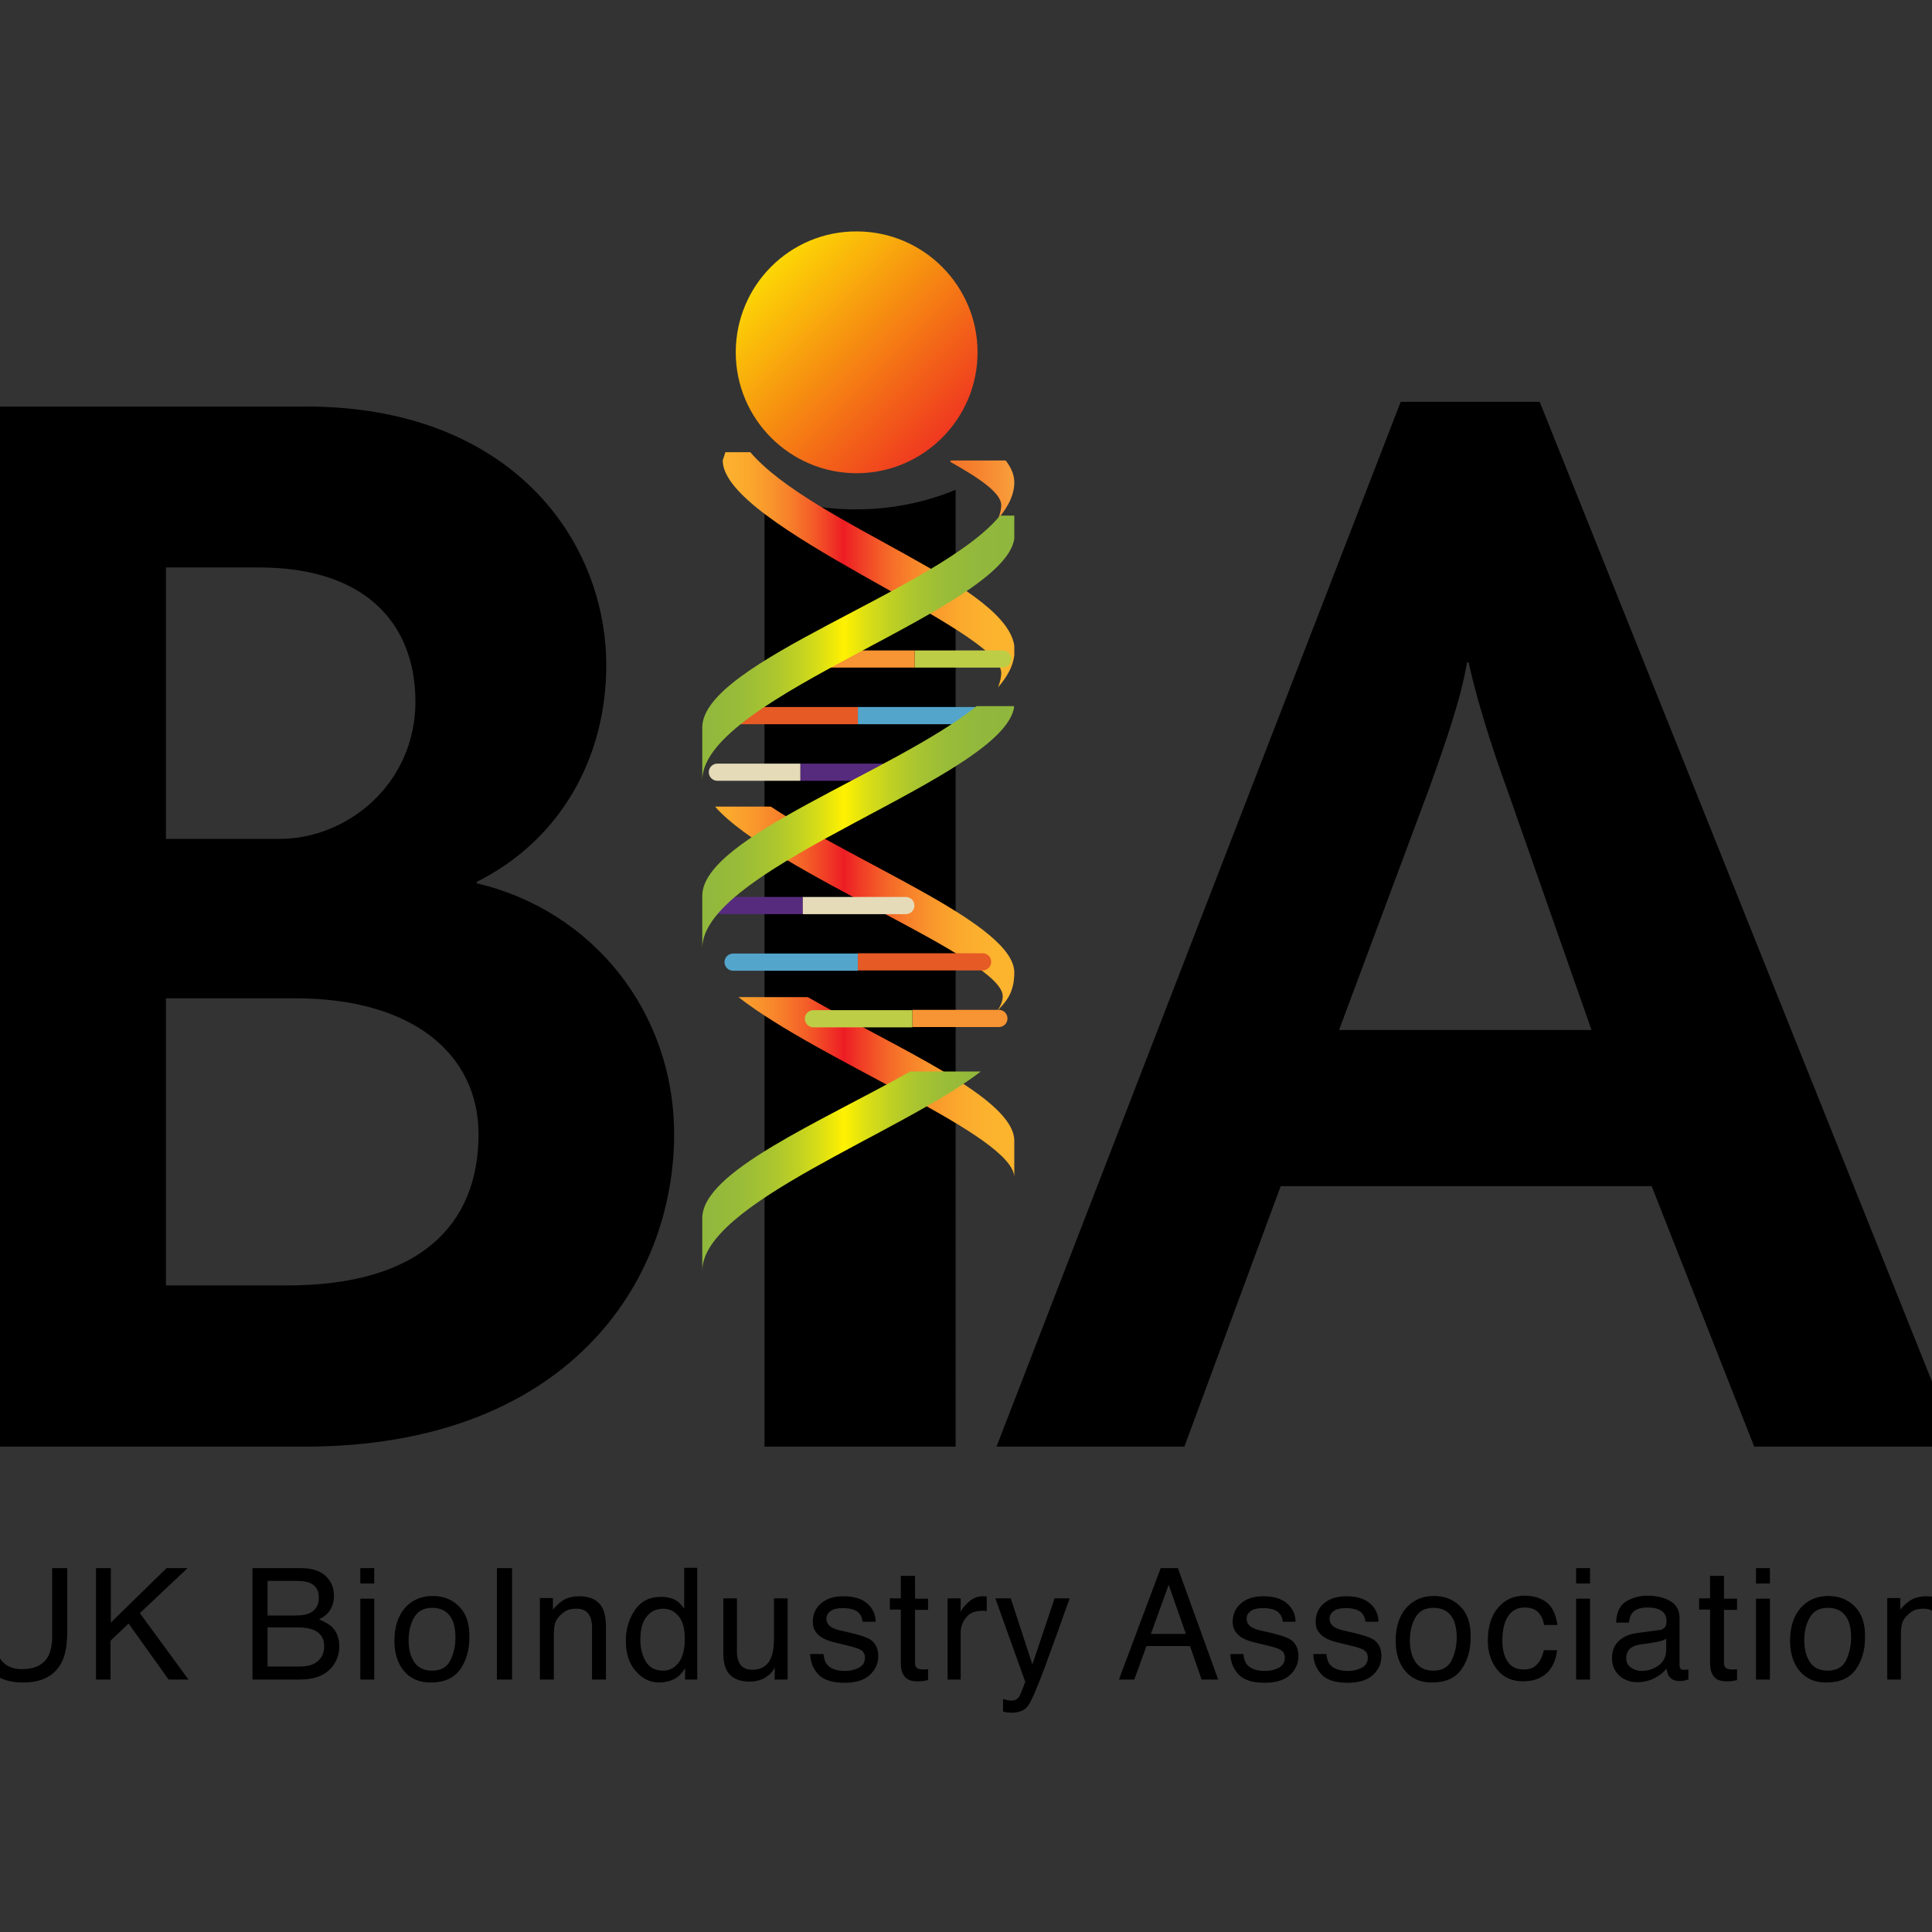 <?xml version="1.0" encoding="utf-8"?>
<!-- Generator: Adobe Illustrator 19.0.0, SVG Export Plug-In . SVG Version: 6.00 Build 0)  -->
<svg version="1.1" id="layer" xmlns="http://www.w3.org/2000/svg" xmlns:xlink="http://www.w3.org/1999/xlink" x="0px" y="0px"
	 viewBox="-153 -46 652 652" style="enable-background:new -153 -46 652 652;" xml:space="preserve">
<rect x="-153" y="-46" width="652" height="652" fill="#333333" stroke="none"/>
<style type="text/css">
	.st0{clip-path:url(#SVGID_2_);fill:url(#SVGID_3_);}
	.st1{clip-path:url(#SVGID_5_);fill:url(#SVGID_6_);}
	.st2{clip-path:url(#SVGID_8_);fill:url(#SVGID_9_);}
	.st3{clip-path:url(#SVGID_11_);fill:url(#SVGID_12_);}
	.st4{clip-path:url(#SVGID_14_);fill:url(#SVGID_15_);}
	.st5{fill:#F79433;}
	.st6{fill:#BECD46;}
	.st7{fill:#E65A25;}
	.st8{fill:#53A5CB;}
	.st9{fill:#E5DBB8;}
	.st10{fill:#562B7D;}
	.st11{clip-path:url(#SVGID_17_);fill:url(#SVGID_18_);}
	.st12{clip-path:url(#SVGID_20_);fill:url(#SVGID_21_);}
	.st13{clip-path:url(#SVGID_23_);fill:url(#SVGID_24_);}
</style>
<path d="M-154.8,483.2v23.2c0,2.7,0.5,5,1.5,6.8c1.5,2.7,4.1,4.1,7.7,4.1c4.4,0,7.3-1.5,8.9-4.4c0.8-1.6,1.3-3.8,1.3-6.5v-23.2h5.1
	v21.1c0,4.6-0.6,8.2-1.9,10.7c-2.3,4.5-6.6,6.8-13,6.8c-6.4,0-10.7-2.3-13-6.8c-1.3-2.5-1.9-6-1.9-10.7v-21.1H-154.8z M-120.7,520.8
	h5v-13.1l6.1-5.8l13.5,18.9h6.7l-16.4-22.4l16.1-15.2h-7.1l-18.8,18.4v-18.4h-5V520.8z M-62.7,516.4v-13.2h10.2
	c2.2,0,3.9,0.3,5.2,0.8c2.5,1,3.7,2.9,3.7,5.6c0,1.6-0.4,3-1.3,4.1c-1.4,1.8-3.6,2.7-6.7,2.7H-62.7z M-62.7,499.1v-11.6h9.2
	c2.2,0,3.9,0.2,5.1,0.7c2,0.9,3,2.5,3,5c0,2.4-1,4.1-2.9,5.1c-1.2,0.6-2.9,0.9-5.1,0.9H-62.7z M-67.7,520.8h16c5,0,8.6-1.5,10.9-4.4
	c1.5-2,2.3-4.2,2.3-6.6c0-2.9-0.8-5.1-2.5-6.8c-1-0.9-2.4-1.7-4.3-2.5c1.3-0.7,2.3-1.4,3-2.2c1.3-1.5,2-3.5,2-5.8
	c0-2-0.5-3.8-1.7-5.4c-1.9-2.6-5-3.9-9.5-3.9h-16.3V520.8z M-31.4,493.5h4.7v27.3h-4.7V493.5z M-31.4,483.2h4.7v5.2h-4.7V483.2z
	 M-1,514.3c-1.1,2.3-3.2,3.5-6.2,3.5c-2.7,0-4.8-1-6-2.9c-1.3-1.9-1.9-4.4-1.9-7.3c0-3,0.6-5.6,1.9-7.8c1.3-2.2,3.3-3.2,6.1-3.2
	c3.1,0,5.3,1.3,6.6,3.8c0.8,1.6,1.2,3.7,1.2,6.2C0.7,509.5,0.1,512-1,514.3 M1.9,496.1c-2.4-2.4-5.4-3.5-8.9-3.5
	c-3.9,0-7,1.4-9.4,4.1c-2.3,2.7-3.5,6.4-3.5,11c0,4.3,1.1,7.7,3.3,10.3c2.2,2.6,5.2,3.8,8.9,3.8c4.5,0,7.8-1.4,9.9-4.3
	c2.1-2.9,3.2-6.5,3.2-10.9C5.5,501.9,4.3,498.5,1.9,496.1 M14.7,520.8h5.1v-37.6h-5.1V520.8z M29.3,520.8h4.6v-14.4
	c0-1.8,0.1-3.2,0.3-4.1c0.2-1,0.7-1.9,1.5-2.8c1-1.1,2.1-1.9,3.3-2.3c0.7-0.2,1.6-0.3,2.7-0.3c2.1,0,3.6,0.9,4.4,2.6
	c0.5,1,0.7,2.4,0.7,4v17.3h4.7v-17.6c0-2.8-0.4-4.9-1.1-6.4c-1.4-2.7-4-4.1-7.9-4.1c-1.8,0-3.4,0.3-4.8,1c-1.4,0.7-2.8,1.9-4.1,3.5
	v-3.9h-4.4V520.8z M65,514.8c-1.2-2-1.9-4.4-1.9-7.4c0-3.5,0.7-6.1,2.1-7.8c1.4-1.8,3.3-2.7,5.6-2.7c2.1,0,3.8,0.8,5.2,2.5
	c1.4,1.7,2.1,4.2,2.1,7.7c0,3.4-0.7,6.1-2,7.9c-1.4,1.8-3.1,2.8-5.2,2.8C68.2,517.8,66.2,516.8,65,514.8 M75.3,494.2
	c-1.4-0.9-3.2-1.3-5.3-1.3c-3.8,0-6.7,1.5-8.7,4.4c-2,2.9-3.1,6.4-3.1,10.4c0,4.3,1.1,7.7,3.3,10.2c2.2,2.6,4.9,3.9,7.9,3.9
	c1.9,0,3.6-0.4,5-1.1c1.5-0.7,2.7-2,3.8-3.7v3.8h4.1v-37.7h-4.4v13.8C77,495.6,76.1,494.7,75.3,494.2 M91.1,493.4V512
	c0,2.3,0.4,4.2,1.1,5.6c1.4,2.6,4,3.9,7.8,3.9c2.5,0,4.6-0.7,6.3-2.1c0.9-0.7,1.6-1.6,2.2-2.6l-0.1,4h4.4v-27.4h-4.6v13.5
	c0,2.7-0.3,4.8-0.9,6.3c-1.1,2.9-3.3,4.3-6.4,4.3c-2.2,0-3.7-0.8-4.5-2.5c-0.4-0.9-0.7-2-0.7-3.4v-18.2H91.1z M120.4,512.2
	c0.1,2.7,1,5,2.8,6.9c1.7,1.8,4.6,2.8,8.8,2.8c3.8,0,6.7-0.9,8.6-2.7c1.9-1.8,2.8-3.9,2.8-6.3c0-2.5-0.9-4.4-2.7-5.6
	c-1.1-0.7-3.4-1.5-6.8-2.3l-3.1-0.7c-1.4-0.3-2.4-0.7-3.1-1.1c-1.2-0.7-1.8-1.7-1.8-2.9c0-1.1,0.5-2,1.4-2.6c0.9-0.7,2.3-1,4.1-1
	c2.7,0,4.6,0.6,5.6,1.8c0.7,0.8,1,1.8,1.1,2.8h4.4c0-1.8-0.5-3.4-1.7-5c-1.9-2.4-4.9-3.6-9.1-3.6c-3.2,0-5.8,0.8-7.6,2.4
	c-1.9,1.6-2.8,3.7-2.8,6.3c0,2.2,1,3.9,3,5.2c1.1,0.7,2.9,1.4,5.3,1.9l3.7,0.9c2,0.5,3.3,0.9,4,1.3c1.1,0.6,1.6,1.5,1.6,2.7
	c0,1.6-0.7,2.7-2,3.4c-1.3,0.7-2.9,1.1-4.6,1.1c-2.9,0-5-0.7-6.2-2.2c-0.7-0.8-1-2-1.2-3.5H120.4z M151,493.4h-3.7v3.8h3.7v18.2
	c0,1.7,0.4,3.2,1.2,4.3c0.8,1.1,2.2,1.7,4.4,1.7c0.7,0,1.3,0,1.9-0.1c0.6-0.1,1.1-0.2,1.7-0.3v-3.7c-0.3,0-0.6,0.1-0.9,0.1
	c-0.3,0-0.5,0-0.7,0c-0.8,0-1.4-0.1-1.8-0.3c-0.7-0.3-1-1-1-1.9v-17.9h4.4v-3.8h-4.4v-7.7H151V493.4z M166.6,520.8h4.6V505
	c0-1.9,0.6-3.7,1.9-5.2c1.2-1.5,3-2.2,5.4-2.2c0.3,0,0.5,0,0.7,0c0.2,0,0.5,0.1,0.8,0.1v-4.9c-0.5,0-0.8-0.1-1-0.1
	c-0.2,0-0.3,0-0.4,0c-1.8,0-3.4,0.7-4.8,2c-1.4,1.3-2.3,2.4-2.6,3.4v-4.7h-4.4V520.8z M195.4,515.7l-7.3-22.3h-5.2l10.1,28.2
	c-0.2,0.6-0.6,1.5-1.1,2.8c-0.5,1.3-0.8,1.9-0.9,2.1c-0.3,0.4-0.6,0.8-1,1c-0.4,0.3-1,0.4-1.9,0.4c-0.3,0-0.6,0-0.9-0.1
	c-0.4-0.1-0.9-0.2-1.7-0.4v4.2c0.5,0.1,0.9,0.2,1.3,0.3c0.3,0,0.9,0.1,1.5,0.1c2.7,0,4.5-0.8,5.6-2.3c1.1-1.5,3-5.8,5.6-12.8
	c1.1-3,2.5-6.8,4.2-11.5c2.2-6.3,3.7-10.3,4.3-12h-5.1L195.4,515.7z M235.4,505.4l6-16.6l5.8,16.6H235.4z M224.6,520.8h5.2l4.1-11.3
	h14.7l3.9,11.3h5.6l-13.6-37.6h-5.8L224.6,520.8z M262.2,512.2c0.1,2.7,1,5,2.8,6.9c1.7,1.8,4.6,2.8,8.8,2.8c3.8,0,6.7-0.9,8.6-2.7
	c1.9-1.8,2.8-3.9,2.8-6.3c0-2.5-0.9-4.4-2.7-5.6c-1.1-0.7-3.4-1.5-6.8-2.3l-3.1-0.7c-1.4-0.3-2.4-0.7-3.1-1.1
	c-1.2-0.7-1.8-1.7-1.8-2.9c0-1.1,0.5-2,1.4-2.6c0.9-0.7,2.3-1,4.1-1c2.7,0,4.6,0.6,5.6,1.8c0.7,0.8,1,1.8,1.1,2.8h4.3
	c0-1.8-0.5-3.4-1.7-5c-1.9-2.4-4.9-3.6-9.1-3.6c-3.2,0-5.8,0.8-7.6,2.4c-1.9,1.6-2.8,3.7-2.8,6.3c0,2.2,1,3.9,3,5.2
	c1.1,0.7,2.9,1.4,5.3,1.9l3.7,0.9c2,0.5,3.3,0.9,4,1.3c1.1,0.6,1.6,1.5,1.6,2.7c0,1.6-0.7,2.7-2,3.4c-1.3,0.7-2.9,1.1-4.6,1.1
	c-2.9,0-5-0.7-6.2-2.2c-0.7-0.8-1-2-1.2-3.5H262.2z M290.2,512.2c0.1,2.7,1,5,2.8,6.9c1.7,1.8,4.6,2.8,8.8,2.8
	c3.8,0,6.7-0.9,8.6-2.7c1.9-1.8,2.8-3.9,2.8-6.3c0-2.5-0.9-4.4-2.7-5.6c-1.1-0.7-3.4-1.5-6.8-2.3l-3.1-0.7c-1.4-0.3-2.4-0.7-3.1-1.1
	c-1.2-0.7-1.8-1.7-1.8-2.9c0-1.1,0.5-2,1.4-2.6c0.9-0.7,2.3-1,4-1c2.7,0,4.6,0.6,5.6,1.8c0.7,0.8,1,1.8,1.1,2.8h4.4
	c0-1.8-0.5-3.4-1.7-5c-1.9-2.4-4.9-3.6-9.1-3.6c-3.2,0-5.8,0.8-7.6,2.4c-1.9,1.6-2.8,3.7-2.8,6.3c0,2.2,1,3.9,3,5.2
	c1.1,0.7,2.9,1.4,5.3,1.9l3.7,0.9c2,0.5,3.3,0.9,4,1.3c1.1,0.6,1.6,1.5,1.6,2.7c0,1.6-0.7,2.7-2,3.4c-1.3,0.7-2.9,1.1-4.6,1.1
	c-2.9,0-5-0.7-6.2-2.2c-0.7-0.8-1-2-1.2-3.5H290.2z M336.9,514.3c-1.1,2.3-3.2,3.5-6.2,3.5c-2.7,0-4.8-1-6-2.9
	c-1.3-1.9-1.9-4.4-1.9-7.3c0-3,0.6-5.6,1.9-7.8c1.3-2.2,3.3-3.2,6.1-3.2c3.1,0,5.3,1.3,6.6,3.8c0.8,1.6,1.2,3.7,1.2,6.2
	C338.6,509.5,338,512,336.9,514.3 M339.8,496.1c-2.4-2.4-5.4-3.5-8.9-3.5c-3.9,0-7,1.4-9.4,4.1c-2.3,2.7-3.5,6.4-3.5,11
	c0,4.3,1.1,7.7,3.3,10.3s5.2,3.8,8.9,3.8c4.5,0,7.8-1.4,9.9-4.3c2.1-2.9,3.2-6.5,3.2-10.9C343.4,501.9,342.2,498.5,339.8,496.1
	 M369,494.8c-1.9-1.5-4.4-2.3-7.5-2.3c-3.6,0-6.6,1.3-8.9,4c-2.3,2.7-3.5,6.4-3.5,11.2c0,3.9,1.1,7.2,3.2,9.8c2.1,2.6,5,3.9,8.6,3.9
	c3.2,0,5.8-0.8,7.8-2.5c2-1.7,3.3-4.3,3.8-8H368c-0.4,2-1.2,3.6-2.3,4.8c-1.1,1.2-2.6,1.7-4.5,1.7c-2.5,0-4.3-0.9-5.5-2.8
	c-1.2-1.9-1.7-4.2-1.7-6.9c0-2.7,0.4-5,1.2-6.9c1.3-2.9,3.4-4.3,6.3-4.3c2.2,0,3.7,0.6,4.7,1.7c1,1.1,1.6,2.5,1.9,4.2h4.5
	C372.1,498.9,370.9,496.3,369,494.8 M378.9,493.5h4.7v27.3h-4.7V493.5z M378.9,483.2h4.7v5.2h-4.7V483.2z M397.3,516.7
	c-1-0.8-1.5-1.8-1.5-3.1c0-1.7,0.7-3,2.1-3.8c0.8-0.5,2.1-0.8,3.8-1l2.8-0.4c0.9-0.1,1.7-0.3,2.6-0.5c0.9-0.2,1.6-0.5,2.2-0.9v3.7
	c0,2.8-1.3,4.9-3.8,6.1c-1.5,0.8-3.1,1.1-4.7,1.1C399.4,517.8,398.2,517.4,397.3,516.7 M399.6,505.1c-2.6,0.3-4.7,1.2-6.2,2.6
	c-1.6,1.4-2.4,3.4-2.4,5.9c0,2.3,0.8,4.3,2.4,5.8c1.6,1.5,3.7,2.3,6.2,2.3c2.1,0,4.1-0.5,5.8-1.4c1.8-0.9,3.1-2,4-3.2
	c0.2,1.1,0.4,1.9,0.8,2.5c0.7,1.1,1.9,1.7,3.5,1.7c0.7,0,1.2,0,1.5-0.1c0.4-0.1,0.9-0.2,1.6-0.4v-3.4c-0.3,0-0.6,0.1-0.8,0.1
	c-0.3,0-0.5,0-0.7,0c-0.6,0-1-0.1-1.2-0.4c-0.2-0.3-0.3-0.7-0.3-1.2v-15.8c0-2.6-1-4.5-3-5.7c-2-1.2-4.6-1.9-7.8-1.9
	c-2.8,0-5.2,0.7-7.3,2c-2.1,1.3-3.2,3.7-3.3,7.1h4.3c0.2-1.4,0.5-2.5,1.1-3.2c1-1.3,2.7-1.9,5.1-1.9c2.1,0,3.7,0.3,4.8,1.1
	c1.1,0.7,1.7,1.9,1.7,3.4c0,0.8-0.1,1.4-0.3,1.8c-0.4,0.7-1.1,1.2-2.1,1.3L399.6,505.1z M424.1,493.4h-3.7v3.8h3.7v18.2
	c0,1.7,0.4,3.2,1.2,4.3c0.8,1.1,2.2,1.7,4.4,1.7c0.7,0,1.3,0,1.9-0.1c0.6-0.1,1.1-0.2,1.6-0.3v-3.7c-0.3,0-0.6,0.1-0.9,0.1
	c-0.3,0-0.5,0-0.7,0c-0.8,0-1.4-0.1-1.8-0.3c-0.7-0.3-1-1-1-1.9v-17.9h4.4v-3.8h-4.4v-7.7h-4.7V493.4z M439.6,493.5h4.7v27.3h-4.7
	V493.5z M439.6,483.2h4.7v5.2h-4.7V483.2z M470,514.3c-1.1,2.3-3.2,3.5-6.2,3.5c-2.7,0-4.8-1-6-2.9c-1.3-1.9-1.9-4.4-1.9-7.3
	c0-3,0.6-5.6,1.9-7.8c1.3-2.2,3.3-3.2,6.1-3.2c3.1,0,5.3,1.3,6.6,3.8c0.8,1.6,1.2,3.7,1.2,6.2C471.7,509.5,471.1,512,470,514.3
	 M472.9,496.1c-2.4-2.4-5.4-3.5-8.9-3.5c-3.9,0-7,1.4-9.4,4.1c-2.3,2.7-3.5,6.4-3.5,11c0,4.3,1.1,7.7,3.3,10.3
	c2.2,2.6,5.2,3.8,8.9,3.8c4.5,0,7.8-1.4,9.9-4.3c2.1-2.9,3.2-6.5,3.2-10.9C476.5,501.9,475.3,498.5,472.9,496.1 M483.9,520.8h4.6
	v-14.4c0-1.8,0.1-3.2,0.3-4.1c0.2-1,0.7-1.9,1.5-2.8c1-1.1,2.1-1.9,3.3-2.3c0.7-0.2,1.6-0.3,2.7-0.3c2.1,0,3.6,0.9,4.5,2.6
	c0.5,1,0.7,2.4,0.7,4v17.3h4.7v-17.6c0-2.8-0.4-4.9-1.1-6.4c-1.4-2.7-4-4.1-7.9-4.1c-1.8,0-3.4,0.3-4.8,1c-1.4,0.7-2.8,1.9-4.1,3.5
	v-3.9h-4.4V520.8z M-53.3,290.9H-97v96.9h41c43.2,0,64.5-19.2,64.5-51.1C8.4,309.6-13.9,290.9-53.3,290.9 M-65.6,145.5H-97v91.6
	h38.4c22.9,0,45.8-18.6,45.8-46.4C-12.9,164.2-29.9,145.5-65.6,145.5 M-50.2,442.2h-111.3v-351h111.9c68.7,0,101.2,44.7,101.2,87.4
	c0,30.4-14.9,58.6-43.7,73v0.5c38.9,9.1,66.6,43.2,66.6,84.7C74.5,386.8,38.3,442.2-50.2,442.2 M355.9,221.2
	c-6.4-17.6-10.7-32-13.3-43.7h-0.5c-2.1,12.3-6.9,26.1-12.8,42.6l-30.4,81.5h85.2L355.9,221.2z M439,442.2l-34.6-87.9H279.2
	l-32.5,87.9h-63.4L319.7,89.6h46.9l141.2,352.6H439z M105,120.5v321.7h64.5V119.3c-10.4,4.3-21.8,6.6-33.7,6.6
	C125,125.9,114.6,124,105,120.5"/>
<g>
	<defs>
		<path id="SVGID_1_" d="M168,109.4c-0.1,0.1-0.3,0.3-0.4,0.4c10.5,5.9,17.3,10.7,17.3,14.7c0,1-0.3,2.9-1.1,4.6
			c2-2.4,5.5-6.9,5.5-12.3c0-2.5-1-4.9-2.9-7.4H168z"/>
	</defs>
	<clipPath id="SVGID_2_">
		<use xlink:href="#SVGID_1_"  style="overflow:visible;"/>
	</clipPath>
	
		<linearGradient id="SVGID_3_" gradientUnits="userSpaceOnUse" x1="-67.717" y1="534.483" x2="-58.27" y2="534.483" gradientTransform="matrix(5.794 0 0 5.794 529.053 -2977.373)">
		<stop  offset="0" style="stop-color:#F26522"/>
		<stop  offset="0.311" style="stop-color:#F26823"/>
		<stop  offset="0.531" style="stop-color:#F37127"/>
		<stop  offset="0.724" style="stop-color:#F5812E"/>
		<stop  offset="0.899" style="stop-color:#F89738"/>
		<stop  offset="1" style="stop-color:#FAA73F"/>
	</linearGradient>
	<rect x="167.6" y="109.4" class="st0" width="21.7" height="19.7"/>
</g>
<g>
	<defs>
		<path id="SVGID_4_" d="M96.2,290.5c27.8,21.7,93.1,46.7,93.1,60.9V339c0-14.4-39.1-31-69.7-48.5H96.2z"/>
	</defs>
	<clipPath id="SVGID_5_">
		<use xlink:href="#SVGID_4_"  style="overflow:visible;"/>
	</clipPath>
	
		<linearGradient id="SVGID_6_" gradientUnits="userSpaceOnUse" x1="-54.573" y1="571.783" x2="-45.127" y2="571.783" gradientTransform="matrix(12.637 0 0 12.637 761.735 -6904.755)">
		<stop  offset="0" style="stop-color:#FCB52E"/>
		<stop  offset="9.793373e-002" style="stop-color:#FCB22E"/>
		<stop  offset="0.178" style="stop-color:#FBA82D"/>
		<stop  offset="0.253" style="stop-color:#F9962C"/>
		<stop  offset="0.324" style="stop-color:#F77E2A"/>
		<stop  offset="0.392" style="stop-color:#F45F28"/>
		<stop  offset="0.457" style="stop-color:#F03926"/>
		<stop  offset="0.5" style="stop-color:#ED1C24"/>
		<stop  offset="0.543" style="stop-color:#F03926"/>
		<stop  offset="0.608" style="stop-color:#F45F28"/>
		<stop  offset="0.676" style="stop-color:#F77E2A"/>
		<stop  offset="0.747" style="stop-color:#F9962C"/>
		<stop  offset="0.822" style="stop-color:#FBA82D"/>
		<stop  offset="0.902" style="stop-color:#FCB22E"/>
		<stop  offset="1" style="stop-color:#FCB52E"/>
	</linearGradient>
	<rect x="96.2" y="290.5" class="st1" width="93.1" height="60.9"/>
</g>
<g>
	<defs>
		<path id="SVGID_7_" d="M91.8,106.6l-0.9,2.8c0,22.1,94,57,94,71.7c0,1.4-0.4,3.1-1.1,4.9c2.6-3.1,5.6-7.2,5.6-12.6
			c0-21.5-68-42.1-89.2-66.8H91.8z"/>
	</defs>
	<clipPath id="SVGID_8_">
		<use xlink:href="#SVGID_7_"  style="overflow:visible;"/>
	</clipPath>
	
		<linearGradient id="SVGID_9_" gradientUnits="userSpaceOnUse" x1="-55.53" y1="557.915" x2="-46.084" y2="557.915" gradientTransform="matrix(11.636 0 0 11.636 727.707 -6345.779)">
		<stop  offset="0" style="stop-color:#FCB52E"/>
		<stop  offset="8.913067e-002" style="stop-color:#FCB22E"/>
		<stop  offset="0.163" style="stop-color:#FBA82D"/>
		<stop  offset="0.23" style="stop-color:#F9962C"/>
		<stop  offset="0.295" style="stop-color:#F77E2A"/>
		<stop  offset="0.357" style="stop-color:#F45F28"/>
		<stop  offset="0.416" style="stop-color:#F03926"/>
		<stop  offset="0.455" style="stop-color:#ED1C24"/>
		<stop  offset="0.502" style="stop-color:#F03926"/>
		<stop  offset="0.573" style="stop-color:#F45F28"/>
		<stop  offset="0.647" style="stop-color:#F77E2A"/>
		<stop  offset="0.724" style="stop-color:#F9962C"/>
		<stop  offset="0.805" style="stop-color:#FBA82D"/>
		<stop  offset="0.893" style="stop-color:#FCB22E"/>
		<stop  offset="1" style="stop-color:#FCB52E"/>
	</linearGradient>
	<rect x="90.9" y="106.6" class="st2" width="98.4" height="79.4"/>
</g>
<g>
	<defs>
		<path id="SVGID_10_" d="M88.3,226.2c19.4,22.1,97.1,51,97.1,64c0,1.5-0.6,3.1-1.8,4.9c2.6-2.8,5.7-5.7,5.7-12.9
			c0-16.1-51.2-35.7-82.2-56H88.3z"/>
	</defs>
	<clipPath id="SVGID_11_">
		<use xlink:href="#SVGID_10_"  style="overflow:visible;"/>
	</clipPath>
	
		<linearGradient id="SVGID_12_" gradientUnits="userSpaceOnUse" x1="-54.573" y1="567.519" x2="-45.127" y2="567.519" gradientTransform="matrix(12.637 0 0 12.637 761.735 -6911.135)">
		<stop  offset="0" style="stop-color:#FCB52E"/>
		<stop  offset="9.793373e-002" style="stop-color:#FCB22E"/>
		<stop  offset="0.178" style="stop-color:#FBA82D"/>
		<stop  offset="0.253" style="stop-color:#F9962C"/>
		<stop  offset="0.324" style="stop-color:#F77E2A"/>
		<stop  offset="0.392" style="stop-color:#F45F28"/>
		<stop  offset="0.457" style="stop-color:#F03926"/>
		<stop  offset="0.5" style="stop-color:#ED1C24"/>
		<stop  offset="0.543" style="stop-color:#F03926"/>
		<stop  offset="0.608" style="stop-color:#F45F28"/>
		<stop  offset="0.676" style="stop-color:#F77E2A"/>
		<stop  offset="0.747" style="stop-color:#F9962C"/>
		<stop  offset="0.822" style="stop-color:#FBA82D"/>
		<stop  offset="0.902" style="stop-color:#FCB22E"/>
		<stop  offset="1" style="stop-color:#FCB52E"/>
	</linearGradient>
	<rect x="88.3" y="226.2" class="st3" width="101" height="68.9"/>
</g>
<g>
	<defs>
		<path id="SVGID_13_" d="M95.3,72.9c0,22.5,18.3,40.8,40.8,40.8c22.5,0,40.8-18.3,40.8-40.8c0-22.5-18.3-40.8-40.8-40.8
			C113.6,32,95.3,50.3,95.3,72.9"/>
	</defs>
	<clipPath id="SVGID_14_">
		<use xlink:href="#SVGID_13_"  style="overflow:visible;"/>
	</clipPath>
	
		<linearGradient id="SVGID_15_" gradientUnits="userSpaceOnUse" x1="-10.299" y1="582.92" x2="-0.853" y2="582.92" gradientTransform="matrix(-8.252 -8.252 8.252 -8.252 -4719.752 4837.268)">
		<stop  offset="0" style="stop-color:#00AB67"/>
		<stop  offset="8.488221e-006" style="stop-color:#03A966"/>
		<stop  offset="1.522428e-005" style="stop-color:#0DA363"/>
		<stop  offset="2.136192e-005" style="stop-color:#1E995F"/>
		<stop  offset="2.714325e-005" style="stop-color:#368B58"/>
		<stop  offset="3.267349e-005" style="stop-color:#54784F"/>
		<stop  offset="3.801813e-005" style="stop-color:#7A6245"/>
		<stop  offset="4.321308e-005" style="stop-color:#A64738"/>
		<stop  offset="4.816386e-005" style="stop-color:#D8282A"/>
		<stop  offset="5.000000e-005" style="stop-color:#ED1C24"/>
		<stop  offset="0.904" style="stop-color:#FDDD04"/>
		<stop  offset="1" style="stop-color:#FFF200"/>
		<stop  offset="1" style="stop-color:#FDD609"/>
		<stop  offset="1" style="stop-color:#F99D1C"/>
	</linearGradient>
	<polygon class="st4" points="217.8,72.9 136.2,-8.8 54.5,72.9 136.2,154.5 	"/>
</g>
<g>
	<path class="st5" d="M154.9,294.8h29.2c1.6,0,2.9,1.3,2.9,2.9c0,1.6-1.3,2.9-2.9,2.9h-29.2V294.8z"/>
	<path class="st6" d="M154.9,300.7h-33.4c-1.6,0-2.9-1.3-2.9-2.9c0-1.6,1.3-2.9,2.9-2.9h33.4V300.7z"/>
	<path class="st7" d="M136.5,275.7h42.1c1.6,0,2.9,1.3,2.9,2.9c0,1.6-1.3,2.9-2.9,2.9h-42.1V275.7z"/>
	<path class="st8" d="M136.5,281.6H94.4c-1.6,0-2.9-1.3-2.9-2.9c0-1.6,1.3-2.9,2.9-2.9h42.1V281.6z"/>
	<path class="st9" d="M117.8,256.7h34.9c1.6,0,2.9,1.3,2.9,2.9c0,1.6-1.3,2.9-2.9,2.9h-34.9V256.7z"/>
	<path class="st10" d="M117.8,262.5H89.2c-1.6,0-2.9-1.3-2.9-2.9c0-1.6,1.3-2.9,2.9-2.9h28.7V262.5z"/>
	<path class="st10" d="M117.1,211.7h34.7c1.6,0,2.9,1.3,2.9,2.9c0,1.6-1.3,2.9-2.9,2.9h-34.7V211.7z"/>
	<path class="st9" d="M117.1,217.5h-28c-1.6,0-2.9-1.3-2.9-2.9c0-1.6,1.3-2.9,2.9-2.9h28V217.5z"/>
	<path class="st8" d="M136.5,192.6h42.1c1.6,0,2.9,1.3,2.9,2.9c0,1.6-1.3,2.9-2.9,2.9h-42.1V192.6z"/>
	<path class="st7" d="M136.5,198.4H94.4c-1.6,0-2.9-1.3-2.9-2.9c0-1.6,1.3-2.9,2.9-2.9h42.1V198.4z"/>
	<path class="st6" d="M155.7,173.5h29.7c1.6,0,2.9,1.3,2.9,2.9c0,1.6-1.3,2.9-2.9,2.9h-29.7V173.5z"/>
	<path class="st5" d="M155.7,179.3h-33.9c-1.6,0-2.9-1.3-2.9-2.9c0-1.6,1.3-2.9,2.9-2.9h33.9V179.3z"/>
</g>
<g>
	<defs>
		<path id="SVGID_16_" d="M176.6,192.3c-28,22.4-92.6,44-92.6,64V274c0-28.2,102.4-57.7,105.3-81.7H176.6z"/>
	</defs>
	<clipPath id="SVGID_17_">
		<use xlink:href="#SVGID_16_"  style="overflow:visible;"/>
	</clipPath>
	
		<linearGradient id="SVGID_18_" gradientUnits="userSpaceOnUse" x1="-54.573" y1="565.569" x2="-45.127" y2="565.569" gradientTransform="matrix(12.637 0 0 12.637 761.735 -6914.054)">
		<stop  offset="0" style="stop-color:#8FB73E"/>
		<stop  offset="0.131" style="stop-color:#92B83C"/>
		<stop  offset="0.221" style="stop-color:#9BBD37"/>
		<stop  offset="0.299" style="stop-color:#AAC52F"/>
		<stop  offset="0.37" style="stop-color:#C0D123"/>
		<stop  offset="0.436" style="stop-color:#DCDF14"/>
		<stop  offset="0.498" style="stop-color:#FEF101"/>
		<stop  offset="0.5" style="stop-color:#FFF200"/>
		<stop  offset="0.502" style="stop-color:#FEF101"/>
		<stop  offset="0.564" style="stop-color:#DCDF14"/>
		<stop  offset="0.63" style="stop-color:#C0D123"/>
		<stop  offset="0.701" style="stop-color:#AAC52F"/>
		<stop  offset="0.779" style="stop-color:#9BBD37"/>
		<stop  offset="0.869" style="stop-color:#92B83C"/>
		<stop  offset="1" style="stop-color:#8FB73E"/>
	</linearGradient>
	<rect x="83.9" y="192.3" class="st11" width="105.3" height="81.7"/>
</g>
<g>
	<defs>
		<path id="SVGID_19_" d="M154.2,315.6c-30.6,17.2-70.2,33.8-70.2,49.5v17.8c0-22.7,66.8-46.3,94-67.3H154.2z"/>
	</defs>
	<clipPath id="SVGID_20_">
		<use xlink:href="#SVGID_19_"  style="overflow:visible;"/>
	</clipPath>
	
		<linearGradient id="SVGID_21_" gradientUnits="userSpaceOnUse" x1="-54.573" y1="573.78" x2="-45.127" y2="573.78" gradientTransform="matrix(12.637 0 0 12.637 761.735 -6901.768)">
		<stop  offset="0" style="stop-color:#8FB73E"/>
		<stop  offset="0.131" style="stop-color:#92B83C"/>
		<stop  offset="0.221" style="stop-color:#9BBD37"/>
		<stop  offset="0.299" style="stop-color:#AAC52F"/>
		<stop  offset="0.37" style="stop-color:#C0D123"/>
		<stop  offset="0.436" style="stop-color:#DCDF14"/>
		<stop  offset="0.498" style="stop-color:#FEF101"/>
		<stop  offset="0.5" style="stop-color:#FFF200"/>
		<stop  offset="0.502" style="stop-color:#FEF101"/>
		<stop  offset="0.564" style="stop-color:#DCDF14"/>
		<stop  offset="0.63" style="stop-color:#C0D123"/>
		<stop  offset="0.701" style="stop-color:#AAC52F"/>
		<stop  offset="0.779" style="stop-color:#9BBD37"/>
		<stop  offset="0.869" style="stop-color:#92B83C"/>
		<stop  offset="1" style="stop-color:#8FB73E"/>
	</linearGradient>
	<rect x="83.9" y="315.6" class="st12" width="94" height="67.3"/>
</g>
<g>
	<defs>
		<path id="SVGID_22_" d="M184.5,128c-20.7,25.1-100.5,49.3-100.5,71.5v17.8c0-28.6,105.4-58.5,105.4-82.8V128H184.5z"/>
	</defs>
	<clipPath id="SVGID_23_">
		<use xlink:href="#SVGID_22_"  style="overflow:visible;"/>
	</clipPath>
	
		<linearGradient id="SVGID_24_" gradientUnits="userSpaceOnUse" x1="-54.573" y1="561.288" x2="-45.127" y2="561.288" gradientTransform="matrix(12.637 0 0 12.637 761.735 -6920.458)">
		<stop  offset="0" style="stop-color:#8FB73E"/>
		<stop  offset="0.131" style="stop-color:#92B83C"/>
		<stop  offset="0.221" style="stop-color:#9BBD37"/>
		<stop  offset="0.299" style="stop-color:#AAC52F"/>
		<stop  offset="0.37" style="stop-color:#C0D123"/>
		<stop  offset="0.436" style="stop-color:#DCDF14"/>
		<stop  offset="0.498" style="stop-color:#FEF101"/>
		<stop  offset="0.5" style="stop-color:#FFF200"/>
		<stop  offset="0.502" style="stop-color:#FEF101"/>
		<stop  offset="0.564" style="stop-color:#DCDF14"/>
		<stop  offset="0.63" style="stop-color:#C0D123"/>
		<stop  offset="0.701" style="stop-color:#AAC52F"/>
		<stop  offset="0.779" style="stop-color:#9BBD37"/>
		<stop  offset="0.869" style="stop-color:#92B83C"/>
		<stop  offset="1" style="stop-color:#8FB73E"/>
	</linearGradient>
	<rect x="83.9" y="128" class="st13" width="105.4" height="89.3"/>
</g>
</svg>
